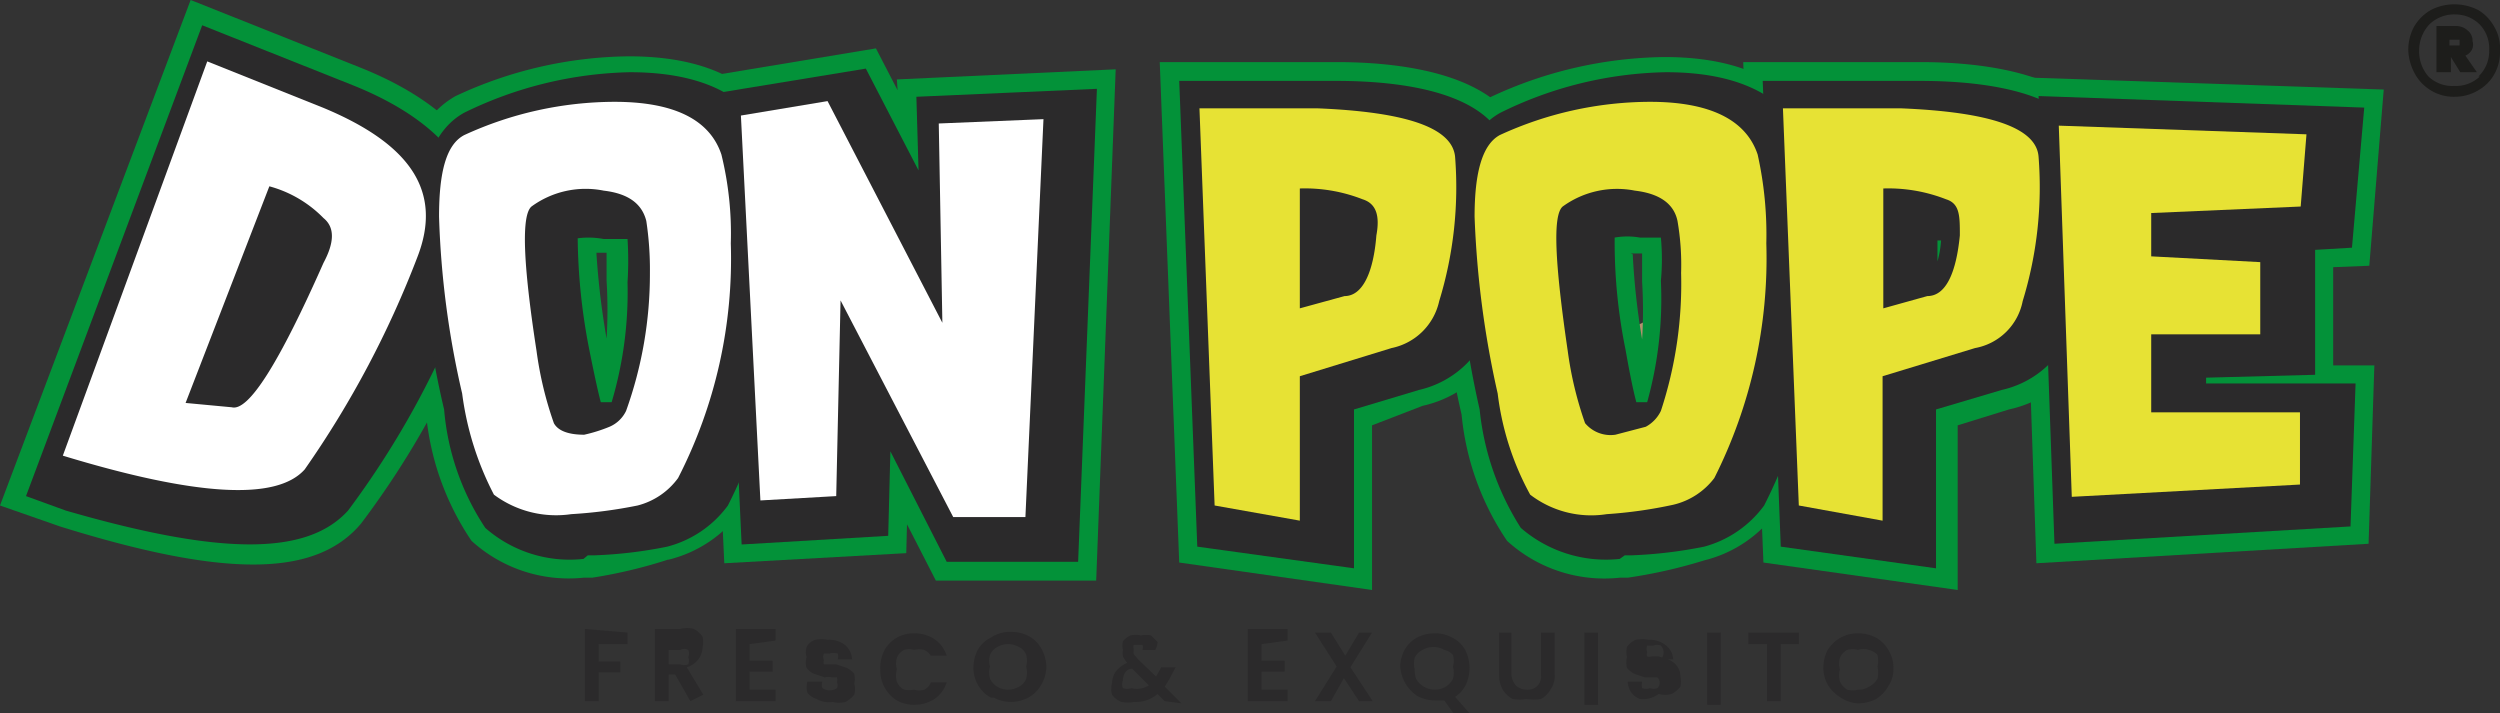 <svg xmlns="http://www.w3.org/2000/svg" viewBox="0 0 34.62 9.88">
  <rect x="0" y="0" width="34.62" height="9.88" fill="#333333" stroke="none"/>
  <defs>
    <style>
      .cls-1 {
        fill: #b5916e;
      }

      .cls-2 {
        fill: #0a9039;
      }

      .cls-3 {
        fill: #010202;
      }

      .cls-4 {
        fill: #039239;
      }

      .cls-5 {
        fill: #2b2a2b;
      }

      .cls-6 {
        fill: #fff;
      }

      .cls-7 {
        fill: #e7e234;
      }

      .cls-8 {
        fill: #1d1d1b;
      }
    </style>
  </defs>
  <g id="Capa_2" data-name="Capa 2">
    <g id="Capa_1-2" data-name="Capa 1">
      <path class="cls-1" d="M21.84,5.36l-.28,0c0-.29.1-.58.12-.87a3.37,3.37,0,0,0-.09-1.34c0-.08-.09-.17-.07-.24s.09-.14.14-.21l0-.06s0,.09.06.11a1.11,1.11,0,0,1,.36.71,2.8,2.8,0,0,1,0,1c0,.09,0,.19,0,.3l.3-.12.86-.4.8-.39.22-.07-.07.08A18.35,18.35,0,0,1,22.5,5Z"/>
      <path class="cls-2" d="M21.41,2.25l.12.25.21,1,0,.75-.28.61-.25.22-.32-.83s.1-.42.06-.46A11.45,11.45,0,0,1,21,2.58Z"/>
      <polygon class="cls-2" points="20.81 5.09 20.54 5.33 20.92 5.63 21.11 5.31 21.16 5.2 21.07 5.09 20.81 5.09"/>
      <path class="cls-3" d="M21.56,5.33l-.26.12L21,5.59l-.07,0,0,0,.12-.27h0l.11-.24a4.91,4.91,0,0,0,.42-2.29,1.36,1.36,0,0,0-.06-.29.88.88,0,0,0-.05-.15A3.25,3.25,0,0,1,21.56,5.33Z"/>
      <path class="cls-4" d="M2.64,0,5,.94c2.29.92,2,2.49,1.73,3.12v0A12.15,12.15,0,0,1,5,7.25C4.37,8,3.11,8,.83,7.29L0,7Z"/>
      <path class="cls-4" d="M8.08,8a2,2,0,0,1-1.55-.51A3.75,3.75,0,0,1,5.9,5.73a13.48,13.48,0,0,1-.34-2.59c0-.34,0-1.39.75-1.81A5.77,5.77,0,0,1,8.71.78h0c1.49,0,2,.69,2.21,1.26v0h0a5.7,5.7,0,0,1,.15,1.43,7.49,7.49,0,0,1-.81,3.61l0,0,0,0a1.76,1.76,0,0,1-1,.67H9.25A6.77,6.77,0,0,1,8.2,8H8.08Zm.18-4.48A11,11,0,0,0,8.4,4.69a6.58,6.58,0,0,0,0-.8c0-.15,0-.28,0-.39H8.26Z"/>
      <polygon class="cls-4" points="12.96 8.04 12.56 7.26 12.55 7.66 10.03 7.8 9.72 1.07 12.13 0.67 12.43 1.25 12.42 1.1 15.45 0.96 15.18 8.04 12.96 8.04"/>
      <path class="cls-4" d="M16.33,7.79,16.06.86h2.45c.76,0,2.53.11,2.64,1.36v0a6.23,6.23,0,0,1-.27,2.32,1.6,1.6,0,0,1-1.18,1.08L19,5.89V8.17Z"/>
      <path class="cls-4" d="M22.43,8a2,2,0,0,1-1.56-.51,3.75,3.75,0,0,1-.63-1.75,13.48,13.48,0,0,1-.34-2.59c0-.34,0-1.39.75-1.81a5.81,5.81,0,0,1,2.4-.55h0c1.49,0,2,.69,2.21,1.26v0h0a5.22,5.22,0,0,1,.16,1.43,7.49,7.49,0,0,1-.82,3.61l0,0,0,0a1.76,1.76,0,0,1-1,.67h0A6.94,6.94,0,0,1,22.54,8h-.11Zm.18-4.48a10,10,0,0,0,.13,1.18,6.58,6.58,0,0,0,0-.8c0-.15,0-.28,0-.39h-.16Z"/>
      <path class="cls-4" d="M24.42,7.79,24.14.86h2.45c.76,0,2.53.11,2.65,1.36v0A6,6,0,0,1,29,4.59a1.58,1.58,0,0,1-1.18,1.08l-.71.22V8.17Z"/>
      <polygon class="cls-4" points="27.97 1.07 33.01 1.24 32.81 3.68 32.31 3.7 32.31 5.06 32.88 5.06 32.8 7.53 28.2 7.8 27.97 1.07"/>
      <path class="cls-5" d="M2.8.35l2.11.84C6.9,2,6.75,3.27,6.49,4h0A12.2,12.2,0,0,1,4.82,7.07c-.57.63-1.77.62-3.91,0L.36,6.87ZM4.22,3.54l0,0h0Z"/>
      <path class="cls-5" d="M8.08,7.74a1.77,1.77,0,0,1-1.36-.43,3.49,3.49,0,0,1-.57-1.64,12.89,12.89,0,0,1-.34-2.53c0-.31,0-1.24.62-1.58A5.45,5.45,0,0,1,8.72,1h0c1.34,0,1.81.58,2,1.08h0a5.57,5.57,0,0,1,.14,1.36A7.26,7.26,0,0,1,10.08,7V7a1.51,1.51,0,0,1-.84.57h0a6.11,6.11,0,0,1-1,.12h-.1Zm.08-2.9c.08.4.13.62.16.73l.15,0a5.34,5.34,0,0,0,.22-1.66,4.75,4.75,0,0,0,0-.6l-.15,0H8.36A1.13,1.13,0,0,0,8,3.3,8.34,8.34,0,0,0,8.16,4.84Z"/>
      <polygon class="cls-5" points="13.11 7.78 12.33 6.25 12.3 7.42 10.27 7.54 9.98 1.28 11.99 0.95 12.72 2.36 12.69 1.34 15.19 1.23 14.93 7.78 13.11 7.78"/>
      <path class="cls-5" d="M16.58,7.57l-.25-6.45H18.5c1.07,0,2.32.21,2.4,1.12v0h0a5.76,5.76,0,0,1-.25,2.23,1.36,1.36,0,0,1-1,.93l-.9.27V7.87Zm2.17-3.95c0-.07,0-.16,0-.29v0h0Z"/>
      <path class="cls-5" d="M22.43,7.74a1.8,1.8,0,0,1-1.37-.43,3.75,3.75,0,0,1-.57-1.64,13.53,13.53,0,0,1-.33-2.53c0-.31,0-1.24.62-1.58A5.37,5.37,0,0,1,23.07,1h0c1.34,0,1.81.58,2,1.08h0a5.11,5.11,0,0,1,.14,1.36A7.26,7.26,0,0,1,24.43,7V7l0,0a1.52,1.52,0,0,1-.83.57h0a6.26,6.26,0,0,1-1,.12h-.1Zm.08-2.9c.07.4.12.62.15.73l.15,0A5.32,5.32,0,0,0,23,3.89a3.25,3.25,0,0,0,0-.6l-.14,0h-.15a1,1,0,0,0-.35,0A7.43,7.43,0,0,0,22.51,4.84Z"/>
      <path class="cls-5" d="M24.66,7.57l-.25-6.45h2.17c1.08,0,2.32.21,2.4,1.12v0h0a5.92,5.92,0,0,1-.26,2.23,1.35,1.35,0,0,1-1,.93l-.91.27V7.87Zm2.17-3.95a1.41,1.41,0,0,0,.05-.29v0h-.05Z"/>
      <polygon class="cls-5" points="28.23 1.33 32.74 1.49 32.57 3.43 32.06 3.46 32.06 5.19 30.55 5.23 30.55 5.31 32.62 5.31 32.55 7.29 28.45 7.53 28.23 1.33"/>
      <path class="cls-6" d="M.87,6.31l2-5.46,1.6.64C5.7,2,6.13,2.66,5.78,3.56A13.58,13.58,0,0,1,4.22,6.5C3.83,6.94,2.71,6.87.87,6.31ZM3.73,2.58l-1.16,3,.64.06c.23.06.65-.6,1.27-2,.15-.28.16-.49,0-.62A1.65,1.65,0,0,0,3.73,2.58Z"/>
      <path class="cls-6" d="M7.91,7.12a1.44,1.44,0,0,1-1.07-.27,4.2,4.2,0,0,1-.44-1.4A12.42,12.42,0,0,1,6.08,3c0-.62.1-1,.35-1.13a5,5,0,0,1,2.08-.46c.83,0,1.32.25,1.48.73a4.57,4.57,0,0,1,.13,1.23,6.64,6.64,0,0,1-.73,3.25A1,1,0,0,1,8.83,7,6.51,6.51,0,0,1,7.91,7.12Zm.53-1.21a.45.45,0,0,0,.23-.22A5.6,5.6,0,0,0,9,3.78a4.48,4.48,0,0,0-.05-.72c-.06-.24-.25-.38-.59-.42a1.27,1.27,0,0,0-1,.22c-.14.12-.12.77.07,2a5,5,0,0,0,.24,1c.06.11.21.16.42.16A2.12,2.12,0,0,0,8.44,5.91Z"/>
      <path class="cls-6" d="M11.46,1.4l1.59,3.07L13,1.71l1.45-.06L14.2,7.16h-1l-1.56-3-.06,2.71-1.05.06L10.26,1.6Z"/>
      <path class="cls-7" d="M19.27,4.82,18,5.21v2L16.82,7l-.21-5.5h1.63c1.24.05,1.87.27,1.91.67a5.38,5.38,0,0,1-.22,2A.85.85,0,0,1,19.27,4.82ZM18,2.61V4.27l.62-.17c.25,0,.4-.33.44-.84.05-.27,0-.44-.19-.5A2.19,2.19,0,0,0,18,2.61Z"/>
      <path class="cls-7" d="M22.25,7.12a1.39,1.39,0,0,1-1.06-.27,3.88,3.88,0,0,1-.45-1.4A13.25,13.25,0,0,1,20.42,3c0-.62.11-1,.35-1.13a5,5,0,0,1,2.08-.46c.83,0,1.33.25,1.49.73a5.09,5.09,0,0,1,.12,1.23,6.76,6.76,0,0,1-.72,3.25,1,1,0,0,1-.57.37A6.3,6.3,0,0,1,22.25,7.12Zm.54-1.21A.49.49,0,0,0,23,5.69a5.62,5.62,0,0,0,.28-1.91,3.56,3.56,0,0,0-.05-.72c-.05-.24-.25-.38-.59-.42a1.28,1.28,0,0,0-1,.22c-.14.12-.11.77.07,2a5,5,0,0,0,.24,1,.46.46,0,0,0,.42.16Z"/>
      <path class="cls-7" d="M27.35,4.82l-1.28.39v2L24.91,7l-.22-5.5h1.63c1.24.05,1.88.27,1.91.67a5.38,5.38,0,0,1-.22,2A.82.82,0,0,1,27.35,4.82ZM26.08,2.61V4.27l.61-.17c.26,0,.4-.33.45-.84,0-.27,0-.44-.19-.5A2.19,2.19,0,0,0,26.08,2.61Z"/>
      <path class="cls-7" d="M28.69,6.88l-.18-5.14,3.43.12-.08,1-2.07.09v.6l1.51.08v1l-1.51,0V5.71h2.06l0,1Z"/>
      <g>
        <path class="cls-5" d="M8.69,8.76v.16h-.4v.24h.3v.15h-.3v.4H8.1v-1Z"/>
        <path class="cls-5" d="M9.56,9.71l-.21-.37H9.26v.37H9.07v-1h.35a.36.36,0,0,1,.19,0,.32.32,0,0,1,.12.11.33.33,0,0,1,0,.14.3.3,0,0,1-.22.28l.23.38Zm-.3-.51h.16a.16.16,0,0,0,.11,0,.13.13,0,0,0,0-.1.11.11,0,0,0,0-.1.12.12,0,0,0-.11,0H9.26Z"/>
        <path class="cls-5" d="M10.38,8.92v.23h.32V9.3h-.32v.25h.36v.16h-.55v-1h.55v.16Z"/>
        <path class="cls-5" d="M11.31,9.68a.25.25,0,0,1-.13-.09.3.3,0,0,1,0-.15h.21a.11.11,0,0,0,0,.09.18.18,0,0,0,.2,0,.09.09,0,0,0,0-.08.14.14,0,0,0,0-.07l-.07,0a.23.23,0,0,0-.1,0l-.15-.05a.27.27,0,0,1-.1-.08.24.24,0,0,1,0-.15.23.23,0,0,1,0-.14.2.2,0,0,1,.12-.1.43.43,0,0,1,.17,0,.36.36,0,0,1,.24.07.28.28,0,0,1,.1.2H11.6a.12.12,0,0,0,0-.08.18.18,0,0,0-.11,0l-.08,0a.1.1,0,0,0,0,.09.09.09,0,0,0,0,.06s0,0,.06,0l.11,0,.15.05a.39.39,0,0,1,.1.08.33.33,0,0,1,0,.14.26.26,0,0,1,0,.15.4.4,0,0,1-.12.1.34.34,0,0,1-.18,0A.33.33,0,0,1,11.31,9.68Z"/>
        <path class="cls-5" d="M12.25,9a.46.46,0,0,1,.17-.17.48.48,0,0,1,.24-.06.51.51,0,0,1,.28.08.44.44,0,0,1,.17.23h-.22A.24.24,0,0,0,12.8,9a.29.29,0,0,0-.14,0,.23.23,0,0,0-.14,0,.21.21,0,0,0-.1.11.29.29,0,0,0,0,.16.31.31,0,0,0,0,.17.21.21,0,0,0,.1.11.33.33,0,0,0,.14,0,.21.21,0,0,0,.14,0,.18.18,0,0,0,.09-.1h.22a.44.44,0,0,1-.17.23.51.51,0,0,1-.28.08.48.48,0,0,1-.24-.06.49.49,0,0,1-.23-.43A.54.54,0,0,1,12.25,9Z"/>
        <path class="cls-5" d="M13.72,9.66a.45.45,0,0,1-.18-.18.49.49,0,0,1-.06-.25A.54.54,0,0,1,13.54,9a.42.42,0,0,1,.18-.17A.48.48,0,0,1,14,8.75a.54.54,0,0,1,.25.06.46.46,0,0,1,.17.17.55.55,0,0,1,.07.25.49.49,0,0,1-.07.25.45.45,0,0,1-.18.18.51.51,0,0,1-.48,0Zm.39-.15a.21.21,0,0,0,.1-.11.31.31,0,0,0,0-.17.27.27,0,0,0,0-.16.18.18,0,0,0-.1-.11.3.3,0,0,0-.3,0,.22.22,0,0,0-.1.11.27.27,0,0,0,0,.16.31.31,0,0,0,0,.17.27.27,0,0,0,.1.11.3.3,0,0,0,.3,0Z"/>
        <path class="cls-5" d="M16.13,9.71l-.1-.1a.45.45,0,0,1-.32.11.48.48,0,0,1-.18,0,.27.27,0,0,1-.13-.1.29.29,0,0,1,0-.16.3.3,0,0,1,.05-.16.4.4,0,0,1,.16-.12.47.47,0,0,1-.06-.09.28.28,0,0,1,0-.09.27.27,0,0,1,0-.12.39.39,0,0,1,.1-.08.33.33,0,0,1,.15,0,.32.32,0,0,1,.14,0l.09.09A.27.27,0,0,1,16,9h-.18a.09.09,0,0,0,0-.07l-.06,0-.06,0a.09.09,0,0,0,0,.06.25.25,0,0,0,0,.07l.07.08.24.23h0l.07-.13h.2l-.09.17-.06.1.23.23Zm-.22-.22-.23-.23c-.09,0-.13.09-.13.16a.15.15,0,0,0,0,.11.21.21,0,0,0,.12,0A.3.3,0,0,0,15.91,9.49Z"/>
        <path class="cls-5" d="M17.47,8.92v.23h.32V9.3h-.32v.25h.36v.16h-.55v-1h.55v.16Z"/>
        <path class="cls-5" d="M18.82,9.71l-.21-.32-.18.32h-.22l.3-.48-.3-.47h.22l.2.32.19-.32H19l-.3.48.31.47Z"/>
        <path class="cls-5" d="M20.13,9.88,20,9.7l-.12,0a.54.54,0,0,1-.25-.06.53.53,0,0,1-.24-.43A.55.55,0,0,1,19.45,9a.46.46,0,0,1,.17-.17.54.54,0,0,1,.25-.06.48.48,0,0,1,.24.06.42.42,0,0,1,.18.17.54.54,0,0,1,.06.25.56.56,0,0,1-.05.23.41.41,0,0,1-.15.17l.22.25Zm-.52-.48a.29.29,0,0,0,.11.11.3.3,0,0,0,.3,0,.27.27,0,0,0,.1-.11.31.31,0,0,0,0-.17.27.27,0,0,0,0-.16A.22.22,0,0,0,20,9a.3.3,0,0,0-.3,0,.23.23,0,0,0-.11.11.38.38,0,0,0,0,.16A.43.43,0,0,0,19.61,9.4Z"/>
        <path class="cls-5" d="M20.93,8.76v.59A.25.25,0,0,0,21,9.5a.22.22,0,0,0,.14.05.18.18,0,0,0,.2-.2V8.76h.19v.59a.32.32,0,0,1-.06.2.33.33,0,0,1-.13.13.65.65,0,0,1-.2,0,.58.58,0,0,1-.19,0,.35.35,0,0,1-.14-.13.39.39,0,0,1-.05-.2V8.76Z"/>
        <path class="cls-5" d="M22.13,8.76v1h-.19v-1Z"/>
        <path class="cls-5" d="M22.71,9.68a.27.27,0,0,1-.12-.09.3.3,0,0,1-.05-.15h.2a.25.25,0,0,0,0,.09.18.18,0,0,0,.11,0,.15.15,0,0,0,.1,0,.1.1,0,0,0,0-.15s0,0-.06,0l-.11,0-.15-.05a.39.39,0,0,1-.1-.08.33.33,0,0,1,0-.15.33.33,0,0,1,0-.14.29.29,0,0,1,.12-.1.48.48,0,0,1,.18,0,.35.35,0,0,1,.23.07.26.26,0,0,1,.11.2H23A.14.14,0,0,0,23,8.94a.13.13,0,0,0-.1,0l-.09,0a.12.12,0,0,0,0,.09.09.09,0,0,0,0,.06.09.09,0,0,0,.06,0l.1,0,.15.05a.27.27,0,0,1,.1.08.24.24,0,0,1,.05.14.37.37,0,0,1,0,.15.4.4,0,0,1-.12.1.34.34,0,0,1-.18,0A.37.37,0,0,1,22.71,9.68Z"/>
        <path class="cls-5" d="M23.83,8.76v1h-.19v-1Z"/>
        <path class="cls-5" d="M24.91,8.76v.16h-.25v.79h-.19V8.92h-.26V8.76Z"/>
        <path class="cls-5" d="M25.49,9.66a.52.52,0,0,1-.18-.18.49.49,0,0,1-.06-.25A.54.54,0,0,1,25.31,9a.49.49,0,0,1,.18-.17.48.48,0,0,1,.24-.06.54.54,0,0,1,.25.06.46.46,0,0,1,.17.17.45.45,0,0,1,.07.25.41.41,0,0,1-.07.25.49.49,0,0,1-.17.18.54.54,0,0,1-.25.06A.48.48,0,0,1,25.49,9.66Zm.39-.15A.29.29,0,0,0,26,9.4a.43.43,0,0,0,0-.17.38.38,0,0,0,0-.16A.23.23,0,0,0,25.88,9a.24.24,0,0,0-.15,0,.28.28,0,0,0-.15,0,.22.22,0,0,0-.1.11.27.27,0,0,0,0,.16.31.31,0,0,0,0,.17.27.27,0,0,0,.1.11.28.28,0,0,0,.15,0A.24.24,0,0,0,25.88,9.51Z"/>
      </g>
      <path class="cls-8" d="M34.32.14a.61.61,0,0,1,.22.23.58.58,0,0,1,.08.33.62.62,0,0,1-.08.33.58.58,0,0,1-.22.22.63.63,0,0,1-.33.09.6.6,0,0,1-.33-.09A.61.61,0,0,1,33.43,1,.73.73,0,0,1,33.35.7a.67.67,0,0,1,.08-.33.63.63,0,0,1,.23-.23A.7.7,0,0,1,34,.06.73.73,0,0,1,34.32.14Zm0,.92A.48.48,0,0,0,34.47.7a.48.48,0,0,0-.13-.36A.48.48,0,0,0,34,.2a.49.49,0,0,0-.36.14A.53.53,0,0,0,33.5.7a.53.53,0,0,0,.13.36.48.48,0,0,0,.36.13A.48.48,0,0,0,34.34,1.06ZM34.23.69a.18.18,0,0,1-.09.08L34.3,1h-.23L33.94.79h0V1h-.2V.36H34a.24.24,0,0,1,.17.06.18.18,0,0,1,.07.15A.16.16,0,0,1,34.23.69ZM33.92.63h.14a0,0,0,0,0,0-.08h-.14Z"/>
    </g>
  </g>
</svg>

